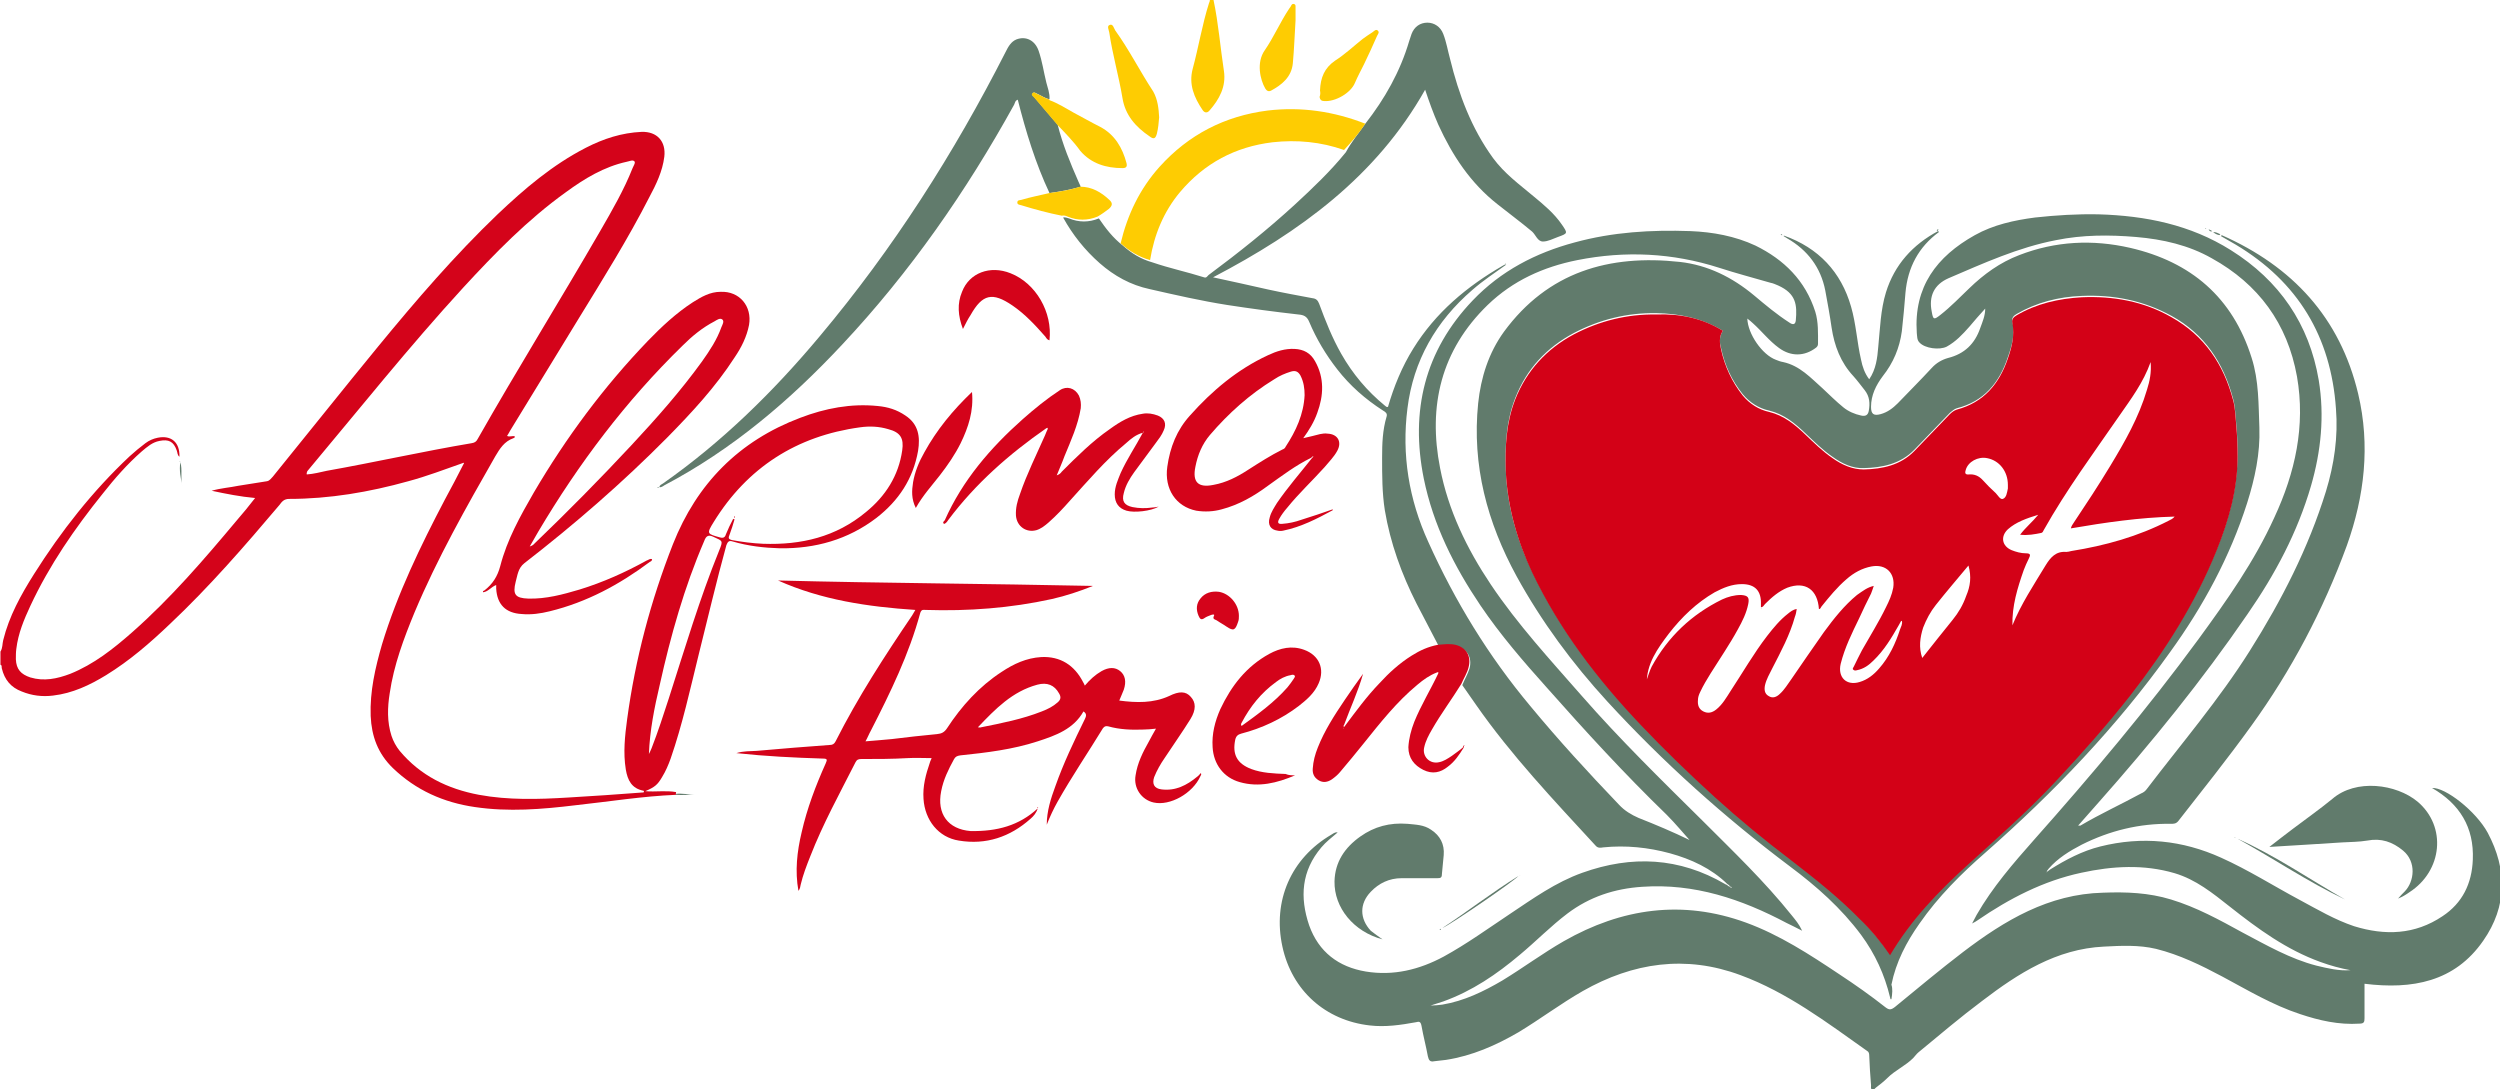 <?xml version="1.0" encoding="utf-8"?>
<!-- Generator: Adobe Illustrator 22.0.1, SVG Export Plug-In . SVG Version: 6.00 Build 0)  -->
<svg version="1.1" id="Ebene_1" xmlns="http://www.w3.org/2000/svg" xmlns:xlink="http://www.w3.org/1999/xlink" x="0px" y="0px"
	 viewBox="0 0 551.7 240.4" style="enable-background:new 0 0 551.7 240.4;" xml:space="preserve">
<style type="text/css">
	.st0{fill:#D4031A;}
	.st1{fill:#FECC02;}
	.st2{fill:#617B6C;}
	.st3{fill:#D30117;}
</style>
<g>
	<path class="st0" d="M149.2,175.4c-7.4,0.3-14.8,1.5-22.2,2.3c-7.4,0.9-14.8,1.5-22.2,0.4c-6.9-1-13-3.7-18.1-8.6
		c-3.3-3.2-4.7-7-4.9-11.5c-0.2-5.4,1-10.6,2.5-15.8c3.4-11.2,8.5-21.7,13.9-32c1.4-2.6,2.8-5.2,4.1-7.8c0.1-0.1,0.1-0.2,0-0.3
		c0,0-0.1,0.1-0.2,0.1c-4,1.4-7.9,2.9-12,4c-8.6,2.4-17.4,3.9-26.3,3.9c-1.1,0-1.6,0.6-2.1,1.3c-7.7,9.1-15.5,18.1-24.2,26.3
		c-4.4,4.2-8.9,8.1-14.1,11.3c-3.6,2.2-7.4,4-11.7,4.5c-2.4,0.3-4.7,0-6.9-0.9c-2.4-0.9-3.8-2.6-4.4-5.1c-0.1-0.3,0.1-0.7-0.3-0.8
		c0-1,0-1.9,0-2.9c0.5-0.8,0.4-1.7,0.6-2.5c1.3-5.3,3.9-10,6.8-14.6c6-9.5,12.9-18.3,21.1-26c1.1-1,2.3-2,3.5-2.9
		c0.8-0.6,1.7-1,2.7-1.2c3-0.6,4.9,1,4.8,4.2c-0.5-0.4-0.4-0.9-0.6-1.4c-0.7-2-1.8-2.5-3.8-2.1c-1.6,0.3-2.7,1.3-3.9,2.3
		c-3.2,2.8-6,6-8.6,9.3c-6.2,7.7-11.8,15.8-16,24.8c-1.4,3-2.7,6.1-3.1,9.5c-0.1,0.7-0.1,1.5-0.1,2.3c0.1,2.2,1.1,3.3,3.2,4
		c3,0.9,5.9,0.3,8.8-0.8c5.2-2.1,9.5-5.5,13.7-9.2c8.5-7.5,15.8-16,23-24.6c1.4-1.6,2.7-3.2,4.1-5c-3.3-0.3-6.3-0.9-9.6-1.6
		c2.1-0.6,4-0.7,5.9-1.1c2.1-0.3,4.2-0.7,6.3-1c0.6-0.1,0.9-0.6,1.3-1c7.8-9.6,15.5-19.3,23.3-28.8c8.3-10.1,16.8-20,26.3-29.1
		c5.9-5.6,12.1-10.9,19.5-14.7c3.9-2,7.9-3.3,12.3-3.5c3.4-0.1,5.4,2.1,5,5.5c-0.4,3.2-1.8,6.1-3.3,8.9c-4.7,9.2-10.2,18-15.6,26.8
		c-5,8.2-10.1,16.5-15.1,24.7c-0.2,0.4-0.4,0.7-0.7,1.2c0.6,0.3,1.2-0.1,1.7,0.1c0.1,0.3-0.2,0.3-0.3,0.4c-2,0.7-3,2.3-4,4
		c-6.4,11.2-12.8,22.5-17.8,34.4c-2.4,5.8-4.6,11.7-5.5,17.9c-0.5,3.1-0.6,6.3,0.4,9.4c0.4,1.2,1,2.3,1.8,3.3
		c4.6,5.5,10.6,8.4,17.5,9.7c6.5,1.2,13.1,1,19.7,0.6c5.4-0.3,10.8-0.7,16.2-1.1c0.2,0,0.4,0,0.5-0.1c0-0.2,0-0.3-0.1-0.3
		c-2.6-0.5-3.5-2.3-3.9-4.7c-0.6-3.7-0.2-7.4,0.3-11.1c1.8-13.3,5.2-26.1,10.1-38.6c5.3-13.4,14.6-22.8,28.1-27.9
		c5.5-2.1,11.2-3.2,17.1-2.6c2.2,0.2,4.2,0.8,6.1,2.1c2.9,1.9,3.3,4.7,2.8,7.8c-1.1,6.2-4.3,11-9.2,14.8c-6.3,4.8-13.5,6.8-21.3,6.7
		c-3.5-0.1-7-0.5-10.4-1.5c-0.9-0.3-1.1,0.1-1.4,0.8c-2.2,8-4.1,16.1-6.1,24.1c-1.9,7.7-3.6,15.5-6.2,23c-0.5,1.4-1.1,2.8-1.9,4.1
		c-1,1.7-1.6,2.2-3.7,3.1c2.3,0.2,4.5-0.2,6.8,0.2C149.1,175.2,149.2,175.3,149.2,175.4z M67.7,104.7c1.5-0.1,3-0.5,4.4-0.8
		c10.7-1.9,21.3-4.3,32-6.1c0.6-0.1,1-0.3,1.3-0.9c8.8-15.5,18.2-30.6,27.1-46c2.6-4.5,5.2-9,7.1-13.8c0.2-0.5,0.7-1.2,0.4-1.5
		c-0.4-0.4-1.1,0-1.7,0.1c-5,1.1-9.3,3.7-13.4,6.7c-8.5,6.1-15.7,13.5-22.7,21.1c-12,13.1-23,26.9-34.4,40.5
		C67.8,104.2,67.6,104.3,67.7,104.7z M161.8,114.5c0.1,0,0.2,0.1,0.3,0.1c-0.3,1.1-0.7,2.3-1.1,3.4c-0.3,0.7-0.3,1,0.6,1.2
		c2.2,0.4,4.5,0.7,6.8,0.8c8.4,0.3,16.1-1.5,22.7-7c4.3-3.5,7.2-8,8-13.6c0.4-2.7-0.4-4-3.1-4.7c-2-0.6-4.1-0.7-6.2-0.4
		c-14,1.9-24.9,8.9-32.3,20.9c-1.6,2.6-1.5,2.6,1.4,3.4c0.7,0.2,1.1,0,1.3-0.7C160.7,116.7,161.2,115.6,161.8,114.5z M143.2,166.4
		c0.2-0.4,0.4-0.8,0.6-1.3c1.4-3.6,2.6-7.3,3.8-11c3.5-10.9,6.8-22,11.1-32.6c0.9-2.2,0.8-2.1-1.2-3c-1.2-0.6-1.7-0.2-2.1,0.9
		c-4.4,10.2-7.4,20.9-9.8,31.7C144.4,156.2,143.4,161.2,143.2,166.4z"/>
	<path class="st1" d="M267.8,0c1.1,5.2,1.5,10.5,2.3,15.7c0.5,3.4-1,6.2-3.2,8.7c-0.5,0.6-1.1,0.5-1.5-0.1c-1.9-2.8-3.1-5.7-2.2-9.1
		c1.3-4.8,2.1-9.8,3.6-14.5c0.1-0.2,0.2-0.5,0.2-0.7C267.4,0,267.6,0,267.8,0z"/>
	<path class="st2" d="M301.3,27.3c4.3-5.5,7.7-11.5,9.7-18.3c0.2-0.5,0.3-1,0.5-1.5c0.6-1.6,1.9-2.5,3.5-2.5c1.5,0,2.9,0.9,3.5,2.5
		c0.7,1.8,1,3.7,1.5,5.5c1.9,7.8,4.7,15.3,9.5,21.9c2.5,3.4,5.8,5.8,8.9,8.4c2.3,1.9,4.6,3.8,6.3,6.3c1.3,1.9,1.3,1.9-0.9,2.7
		c-1.1,0.4-2.2,1-3.3,1c-1.2,0-1.6-1.5-2.4-2.2c-2.5-2.1-5.1-4-7.6-6c-6-4.7-10-10.8-13.1-17.6c-1.1-2.5-2-5-2.9-7.7
		c-10.8,19.2-27.7,31.4-46.8,41.4c4.2,0.9,8.2,1.8,12.2,2.7c3.2,0.7,6.5,1.3,9.7,1.9c0.9,0.1,1.2,0.5,1.5,1.2
		c1.4,3.8,2.9,7.6,4.9,11.1c2.5,4.4,5.7,8.2,9.6,11.4c0.2,0.1,0.3,0.4,0.7,0.3c1.3-4.5,3.1-8.9,5.6-12.9
		c4.9-7.9,11.8-13.7,19.8-18.3c0.2-0.1,0.4-0.3,0.7-0.2l0,0c-2.5,1.8-5.1,3.5-7.5,5.6c-8,6.9-13,15.6-14.3,26.1
		c-1.3,10.2,0.3,20.1,4.6,29.5c5.9,13.1,13.3,25.2,22.5,36.2c6.2,7.5,12.8,14.7,19.6,21.8c1.2,1.3,2.7,2.2,4.3,2.9
		c3.8,1.5,7.6,3.1,11.3,4.9c0.3,0.1,0.5,0.4,0.5,0.6c-1.9-2.1-3.6-4.2-5.6-6.2c-9.2-8.9-17.9-18.4-26.4-28
		c-5.2-5.8-10.3-11.7-14.7-18.2c-5.8-8.6-10.4-17.7-12.5-28c-3-14.9,0.2-28.2,10.8-39.3c6.2-6.5,13.9-10.5,22.5-12.8
		c8.4-2.3,16.9-2.8,25.5-2.5c5,0.2,9.9,1.1,14.4,3.2c6.3,3.1,11,7.7,13.2,14.6c0.7,2.3,0.6,4.7,0.6,7.1c0,0.4-0.2,0.6-0.4,0.8
		c-2.6,2-5.6,2-8.2,0.1c-2.2-1.6-3.8-3.7-5.7-5.4c-0.4-0.4-0.8-0.7-1.3-1.1c0.1,3.4,3.3,8,6.3,9.1c0.5,0.2,1,0.4,1.6,0.5
		c3.7,0.8,6.1,3.5,8.7,5.8c1.5,1.4,3,2.9,4.6,4.2c1.1,0.9,2.5,1.5,3.9,1.8c0.9,0.2,1.5,0,1.7-1c0.3-1.7,0.2-3.2-0.9-4.6
		c-0.8-1-1.6-2.1-2.5-3.1c-2.8-3-4.2-6.7-4.8-10.7c-0.4-2.8-0.9-5.5-1.4-8.2c-1-5.1-3.9-8.9-8.4-11.5c-0.3-0.2-0.5-0.3-0.8-0.5
		l0.1-0.1c7.6,2.7,12.6,8,14.8,15.7c1.1,3.8,1.3,7.8,2.2,11.7c0.3,1.5,0.8,3,1.8,4.3c1.5-2.2,1.8-4.7,2-7.2c0.4-4,0.5-8.1,1.7-12
		c1.9-6.1,5.9-10.5,11.5-13.5c0.1,0.1,0.1,0.1,0.2,0.2c-4.5,3.3-6.9,7.8-7.4,13.4c-0.2,2.8-0.5,5.6-0.8,8.5c-0.5,3.7-1.9,7-4.2,9.9
		c-1.5,2-2.6,4.2-2.6,6.8c0,1.6,0.6,2,2.1,1.6s2.7-1.3,3.8-2.4c2.5-2.6,5-5.1,7.5-7.8c1-1.1,2.2-1.8,3.6-2.2
		c3.6-0.9,5.9-3.1,7.1-6.6c0.5-1.4,1.1-2.7,1.1-4.3c-1.2,1.3-2.4,2.7-3.5,4c-1.5,1.7-3,3.3-5,4.4c-1.6,0.8-4.8,0.4-6-0.9
		c-0.6-0.6-0.5-1.4-0.6-2.1c-0.7-10.2,4.4-16.9,12.8-21.6c4.1-2.3,8.7-3.3,13.3-3.9c4.6-0.5,9.3-0.8,14-0.7
		c10.4,0.3,20.3,2.3,29.2,7.9c10.7,6.7,17.3,16.3,19.4,28.7c1.3,7.9,0.5,15.7-1.7,23.3c-3,10.3-7.9,19.5-14,28.3
		c-10,14.6-21.2,28.4-32.9,41.6c-1.5,1.7-2.9,3.3-4.5,5.1c0.3,0,0.4,0,0.5,0c4.4-2.6,9-4.7,13.4-7.1c0.5-0.2,0.9-0.5,1.2-0.9
		c7.7-10.1,16-19.8,22.8-30.6c7-11.1,12.9-22.6,16.8-35.2c1.8-5.9,2.7-12,2.2-18.2c-1.1-15.9-8.4-28-22.1-36.2
		c-1.1-0.6-2.2-1.3-3.3-1.9c0.1-0.1,0.1-0.1,0.2-0.2c15.6,6.9,26.1,18.2,30.1,35c2.7,11.4,1.4,22.6-2.5,33.5
		c-5.2,14.2-12.2,27.5-21.1,39.8c-5.2,7.2-10.7,14.1-16.1,21c-0.5,0.6-1,0.6-1.6,0.6c-7-0.1-13.5,1.5-19.7,4.6
		c-2.7,1.4-5.3,3-7.3,5.3c-0.1,0.1-0.2,0.3-0.3,0.4c-0.1,0.1-0.1,0.2-0.2,0.3l-0.1,0.1h0.1c0-0.1,0-0.1,0-0.2c0.2,0.1,0.3,0,0.4-0.1
		s0.3-0.2,0.4-0.3c3.5-2.2,7.1-4.1,11.1-5.1c9.2-2.3,18.1-1.4,26.7,2.5c6,2.7,11.5,6.2,17.3,9.3c3.9,2.1,7.8,4.4,12,5.8
		c6.8,2.1,13.4,1.9,19.5-2.2c4.4-2.9,6.5-7.2,6.7-12.5c0.3-7.1-2.9-12.3-9-15.8c2.9-0.2,9.7,5.1,12.3,9.9c4.3,8.1,4.3,16.2-1,23.8
		c-6.3,9.1-15.7,10.8-26.2,9.5c0,2.5,0,5.1,0,7.6c0,0.8-0.1,1.2-1.1,1.2c-4.6,0.3-8.9-0.7-13.1-2.1c-6.1-2-11.6-5.3-17.2-8.3
		c-4.7-2.5-9.4-4.8-14.6-6.1c-3.8-0.9-7.7-0.7-11.5-0.5c-10.5,0.5-18.9,5.9-26.9,12c-4.8,3.6-9.4,7.5-14,11.3
		c-0.5,0.4-0.8,0.9-1.2,1.3c-1.7,1.7-4,2.7-5.7,4.4c-0.8,0.8-1.6,1.4-2.5,2.1c-0.3,0.2-0.5,0.7-0.9,0.5c-0.3-0.2-0.2-0.7-0.2-1
		c-0.2-2.2-0.3-4.4-0.4-6.6c0-0.4-0.1-0.8-0.5-1c-8.9-6.3-17.6-12.9-27.9-16.7c-12.1-4.5-23.7-2.8-34.8,3.5
		c-4.9,2.8-9.4,6.2-14.2,9.1c-5,2.9-10.2,5.2-16,6.1c-0.9,0.1-1.8,0.2-2.6,0.3c-0.9,0.2-1.2-0.2-1.4-1.1c-0.4-2.2-1-4.4-1.4-6.7
		c-0.2-1-0.5-1-1.3-0.8c-3.3,0.6-6.7,1.1-10.1,0.7c-9.8-1.1-17.2-7.7-19.3-17.4c-2.2-10.1,1.9-19.5,10.8-24.7
		c0.4-0.2,0.7-0.6,1.4-0.5c-1.3,1.1-2.6,2.1-3.6,3.3c-4.4,5.2-4.8,11-2.7,17.2c2.1,5.9,6.5,9.2,12.5,10.2c6.1,1,11.8-0.4,17.2-3.3
		c5.1-2.8,9.8-6.2,14.6-9.4c5.1-3.4,10.1-7,16-9.1c10.9-3.9,21.4-3.4,31.5,2.5c0.1,0.1,0.3,0.1,0.4,0.2c0.1,0.1,0.3,0.2,0.4,0.3
		c0.1,0,0.2,0.1,0.3,0.1c0.1,0.2,0.2,0.3,0.3,0.2c0.1-0.2-0.1-0.2-0.2-0.2c-0.1-0.1-0.2-0.2-0.3-0.3c-0.1-0.1-0.2-0.2-0.4-0.3
		c-3.6-3.5-8-5.5-12.7-6.8c-4.8-1.3-9.7-1.8-14.7-1.3c-0.6,0.1-1.2,0.2-1.7-0.4c-9.2-10-18.6-19.9-26.4-31.1c-1-1.4-2-2.9-3-4.3
		c0.5-1.3,1.2-2.4,1.6-3.7c0.6-2.4-0.5-4.3-2.9-4.9c-1.3-0.3-2.6-0.1-3.9,0c-1.6-3.1-3.3-6.3-4.9-9.4c-3.3-6.5-5.8-13.4-7-20.6
		c-0.6-3.8-0.6-7.7-0.6-11.6c0-3.1,0.1-6.1,1-9.1c0.2-0.7-0.3-1-0.8-1.3c-3.9-2.5-7.3-5.5-10.1-9.1c-2.5-3.2-4.6-6.7-6.2-10.5
		c-0.5-1.2-1.2-1.5-2.4-1.6c-5.3-0.6-10.5-1.3-15.7-2.1c-5.7-0.9-11.4-2.2-17.1-3.5c-4.2-0.9-7.8-2.9-11-5.7
		c-3.3-2.9-6-6.3-8.1-10.1c0.5-0.1,0.9,0.1,1.3,0.2c2.2,0.9,4.4,0.9,6.6,0c1.5,2.2,3.1,4.3,5.3,6c1.9,1.7,4,3,6.5,3.7
		c3.8,1.3,7.6,2.1,11.4,3.3c0.5,0.2,0.7-0.2,1-0.5c6.6-4.9,13-10,19.1-15.6c3.9-3.6,7.8-7.3,11.2-11.5
		C298.3,31.2,299.9,29.3,301.3,27.3z M380.2,73c-4.6-2.8-9.6-3.8-14.7-3.9c-6.4-0.1-12.5,1.4-18.2,4.4c-6,3.2-10.4,7.9-12.9,14.3
		c-2,5.1-2.3,10.5-2.1,16c0.3,7.8,2.4,15.2,5.8,22.2c6,12.7,14.4,23.6,24,33.7c5.2,5.5,10.7,10.8,16.3,15.9
		c5.4,4.9,11,9.5,16.8,13.9c5.3,4.1,10.5,8.2,15.2,13c2.4,2.5,4.6,5.1,6.7,8c4.5-7.8,10.7-14.1,17.2-20s13.2-11.8,19.2-18.2
		c5.8-6.2,11.4-12.4,16.6-19.1c7.7-9.9,14.4-20.4,19.1-32.1c2.7-6.6,4.5-13.4,4.6-20.7c0-2.3-0.1-4.6-0.3-6.8
		c-0.2-1.9-0.2-3.7-0.7-5.6c-2.1-7.9-6.3-14.3-13.6-18.3c-6.2-3.4-12.8-4.7-19.8-4.4c-5.1,0.2-9.9,1.4-14.4,4
		c-0.7,0.4-1.1,0.9-0.9,1.7c0.6,2.7-0.1,5.3-1,7.8c-1.9,5.7-5.3,9.8-11.3,11.3c-0.6,0.2-1,0.6-1.5,1c-2.6,2.7-5.2,5.4-7.8,8.1
		c-3.1,3.2-7.1,4-11.2,4.1c-2.5,0.1-4.8-1-6.9-2.5c-2.2-1.5-4.1-3.4-6-5.2c-2.3-2.2-4.7-4.2-8-5c-2.3-0.5-4.3-1.8-5.8-3.6
		c-2.4-3-4-6.4-4.8-10.2C379.5,75.8,379.3,74.4,380.2,73z M417.4,220.5c-0.1,0-0.1,0-0.2,0c0-0.1-0.1-0.3-0.1-0.4
		c-1.2-5-3.3-9.6-6.4-13.8c-4.4-5.9-9.8-10.7-15.7-15.1c-14.5-10.9-28-23-40.3-36.4c-7.7-8.4-14.5-17.6-20-27.6
		c-6.5-11.9-9.9-24.5-8.5-38.2c0.6-5.7,2.3-11.1,5.7-15.8c9.7-13.2,23.2-17.1,38.8-15.4c6.2,0.7,11.6,3.4,16.4,7.4
		c2.5,2.1,5,4.2,7.8,6c0.7,0.5,1.3,0.5,1.4-0.5c0.3-3.4,0.1-5.9-3.9-7.7c-0.5-0.2-1.1-0.5-1.7-0.6c-3.8-1.1-7.6-2.1-11.3-3.3
		c-10.3-3.3-20.7-3.8-31.3-1.7c-7.5,1.5-14.2,4.5-19.8,9.9c-10.3,10-13.2,22.3-10.5,36c1.8,9.3,5.9,17.8,11.2,25.7
		c5.9,8.8,13.1,16.6,20.1,24.6c8.4,9.6,17.5,18.5,26.6,27.5c6.8,6.8,13.7,13.4,19.7,20.9c0.8,1,1.6,1.9,2.3,3.4
		c-1.3-0.7-2.4-1.2-3.4-1.7c-10-5.3-20.4-8.8-31.9-8c-6.1,0.4-11.6,2.2-16.5,5.9c-3.7,2.8-6.9,6.1-10.5,9.1
		c-5.1,4.3-10.5,8-16.9,10.3c-0.9,0.3-1.9,0.6-2.8,0.9c0.9,0,1.8-0.1,2.6-0.2c4.8-0.8,9.1-2.9,13.2-5.3c4.6-2.8,8.9-6,13.6-8.7
		c12.8-7.3,26.2-9.2,40.2-4.1c7.4,2.7,14,7,20.6,11.4c3.5,2.3,6.9,4.7,10.2,7.3c0.8,0.6,1.2,0.6,2.1-0.1c5-4.1,9.9-8.2,15-12.1
		c9.2-7,18.9-12.8,30.9-13.1c5.1-0.2,10.1,0,15,1.5c5.6,1.7,10.7,4.5,15.8,7.3c5.3,2.8,10.5,5.8,16.3,7.3c2.5,0.6,5,1.2,7.5,1
		c-2.2-0.4-4.4-1-6.6-1.8c-7.5-2.7-13.8-7.3-20-12.2c-3.8-3-7.5-6-12.2-7.4c-6.8-2-13.7-1.6-20.6-0.1c-8.4,1.8-15.9,5.7-22.9,10.5
		c-0.3,0.2-0.6,0.4-1.2,0.7c0.4-0.8,0.7-1.3,1-1.9c3.5-6.1,8.1-11.4,12.7-16.6c12.7-14.3,25-28.9,36.3-44.3
		c6.2-8.5,12.3-17.1,16.7-26.8c4.6-9.9,6.9-20.2,5-31.1c-2.1-11.7-8.5-20.4-18.8-26.1c-5.1-2.9-10.8-4.2-16.7-4.7
		c-5.9-0.5-11.8-0.5-17.7,0.7c-8.3,1.6-16,5.1-23.7,8.4c-3.2,1.4-4.4,4-3.7,7.4c0.3,1.8,0.5,1.8,1.9,0.7c2.3-1.8,4.3-3.9,6.4-5.9
		c3.2-3.1,6.8-5.7,11-7.3c8-3.1,16.2-3.5,24.5-1.6c13.4,3.1,22.6,10.9,26.8,24.3c1.6,5,1.5,10.3,1.7,15.4c0.2,5.7-1,11.2-2.7,16.6
		c-3.8,11.9-9.7,22.8-17,32.9c-11.7,16.4-25.6,30.9-40.7,44.2c-5.4,4.7-10.5,9.8-14.6,15.7c-2.9,4.1-5.2,8.5-6.2,13.5
		C417.7,218.2,417.6,219.3,417.4,220.5z"/>
	<path class="st0" d="M229,178.4c-0.3,1-0.9,1.7-1.6,2.3c-4.5,4-9.8,5.8-15.8,4.8c-4.5-0.7-7.5-4.5-7.8-9.2c-0.2-2.8,0.5-5.4,1.4-8
		c0.1-0.4,0.3-0.7,0.4-1c-1.8,0-3.6-0.1-5.3,0c-3.4,0.2-6.8,0.2-10.2,0.2c-0.6,0-1,0.1-1.3,0.7c-3.5,6.9-7.2,13.6-10,20.8
		c-0.8,2-1.6,4.1-2.1,6.2c-0.1,0.4-0.1,0.9-0.5,1.4c-0.8-4.4-0.3-8.7,0.7-12.9c1.2-5.3,3.1-10.3,5.3-15.2c0.4-0.9,0.4-1.1-0.7-1.1
		c-6.3-0.2-12.5-0.5-19-1.2c1.6-0.5,3.1-0.4,4.5-0.5c5.4-0.5,10.8-0.9,16.1-1.3c0.6,0,1-0.2,1.3-0.8c4.9-9.7,10.8-18.8,16.9-27.8
		c0.2-0.3,0.4-0.7,0.7-1.2c-10.5-0.7-20.7-2.2-30.3-6.5c23.2,0.6,46.3,0.7,69.5,1.2c-3,1.2-6,2.2-9.1,2.9c-9.1,2-18.4,2.7-27.8,2.4
		c-0.5,0-0.9-0.2-1.2,0.6c-2.5,9.2-6.6,17.6-10.9,26c-0.4,0.7-0.7,1.5-1.2,2.4c2.1-0.2,4-0.3,5.8-0.5c3.3-0.4,6.7-0.8,10-1.1
		c1-0.1,1.6-0.4,2.2-1.3c3.2-4.9,7.1-9.2,12-12.4c2.7-1.8,5.5-3.1,8.8-3.3c4.2-0.2,7.3,1.8,9.2,5.5c0.1,0.2,0.3,0.5,0.4,0.8
		c1.1-1.3,2.3-2.4,3.7-3.2c1.6-0.9,3-0.9,4.1,0s1.4,2.3,0.8,4.1c-0.3,0.7-0.6,1.5-1,2.4c3.8,0.5,7.5,0.6,11-1
		c2.2-1.1,3.7-1.1,4.8,0.2c1.1,1.2,1.2,2.8-0.1,4.9c-1.8,2.9-3.8,5.7-5.7,8.6c-0.9,1.3-1.7,2.7-2.3,4.2c-0.5,1.5,0,2.5,1.6,2.7
		c3.1,0.4,5.6-0.9,7.9-2.8c0.3-0.2,0.5-0.5,0.8-0.8c0.2,0.3,0,0.5-0.1,0.7c-1.7,3.8-6.7,6.6-10.3,5.8c-2.7-0.6-4.5-3.2-4-6
		c0.4-2.7,1.6-5.1,2.9-7.4c0.5-0.9,1-1.9,1.6-2.9c-1,0.1-1.9,0.2-2.8,0.2c-2.6,0.1-5.2,0-7.7-0.7c-0.5-0.1-0.8-0.1-1.2,0.4
		c-3.3,5.4-6.9,10.7-10,16.2c-0.9,1.6-1.7,3.3-2.4,5.1c0-3,0.9-5.8,1.9-8.5c1.8-5.1,4.1-9.9,6.5-14.8c0.3-0.6,0.5-1.2-0.3-1.7
		c-2.2,3.9-6.1,5.3-10.1,6.6c-5.5,1.8-11.3,2.5-17.1,3.1c-0.7,0.1-1.1,0.3-1.4,0.9c-1.2,2.2-2.3,4.4-2.8,7c-1,5,1.5,8.4,6.5,8.8
		C220,183.5,224.9,182.2,229,178.4L229,178.4z M215.8,160.5c0.4,0,0.5,0.1,0.7,0c4.5-0.9,9.1-1.8,13.4-3.5c1.3-0.5,2.5-1.1,3.5-2
		c0.7-0.6,0.8-1.2,0.3-2c-1-1.8-2.6-2.5-4.8-1.9C223.4,152.6,219.7,156.4,215.8,160.5z"/>
	<path class="st0" d="M143.9,123.4c0,0.4-0.3,0.5-0.5,0.6c-6.7,5-13.9,8.9-22.1,10.9c-2,0.5-4.1,0.8-6.2,0.6
		c-3.5-0.2-5.4-2.1-5.6-5.6c0-0.2,0-0.5,0-0.8c-1.1,0.4-1.8,1.5-2.9,1.6c-0.1-0.3,0.1-0.3,0.3-0.4c1.8-1.4,2.9-3.1,3.5-5.4
		c1.5-5.8,4.4-11,7.4-16.2c7.1-12.1,15.4-23.3,25.2-33.5c3-3.1,6.2-6.1,9.9-8.5c1.9-1.2,3.8-2.3,6.1-2.3c4.2-0.2,7,3.2,6.3,7.3
		c-0.5,2.6-1.7,5-3.2,7.2c-4.2,6.5-9.4,12.1-14.8,17.6c-9.9,10-20.5,19.2-31.6,27.8c-1.4,1.1-1.5,2.7-1.9,4.1
		c-0.7,2.8-0.1,3.6,2.8,3.7c3.9,0.1,7.6-0.9,11.3-2c5.2-1.6,10.1-3.8,14.8-6.4C143.1,123.6,143.4,123.2,143.9,123.4z M116.9,120.6
		c0.7-0.2,0.9-0.5,1.1-0.7c7.3-7,14.4-14.2,21.3-21.6c5.5-5.9,10.9-12,15.6-18.5c1.7-2.4,3.3-4.8,4.3-7.6c0.2-0.5,0.7-1.3,0.2-1.7
		c-0.5-0.4-1.2,0.1-1.7,0.4c-2.7,1.4-5,3.3-7.1,5.4c-12.5,12.2-22.9,26-31.8,41C118.2,118.3,117.6,119.4,116.9,120.6z M117.1,120.8
		C117,120.8,117,120.8,117.1,120.8C117,120.7,117,120.8,117.1,120.8C116.9,120.8,117,120.9,117.1,120.8
		C117,120.9,117,120.8,117.1,120.8z"/>
	<path class="st2" d="M231.6,42.6c-3.1-6.6-5.2-13.5-7-20.6c-0.6,0.2-0.6,0.7-0.8,1.1c-10.6,19.2-23,37-38,53
		c-11.5,12.3-24.2,23.1-39.2,31c-0.3,0.2-0.7,0.5-1.1,0.4l0,0c0.1-0.5,0.5-0.6,0.8-0.8c13.1-9.2,24.4-20.3,34.6-32.5
		c16.2-19.3,29.6-40.3,41-62.7c0.6-1.2,1.2-2.3,2.4-2.8c2.1-0.8,4.1,0.2,4.9,2.5c0.8,2.3,1.1,4.6,1.7,7c0.3,1.2,0.8,2.4,0.7,3.7
		c-1-0.2-1.8-0.8-2.7-1.2c-0.3-0.1-0.7-0.5-1-0.1s0.2,0.6,0.4,0.9c1.7,2,3.4,4,5.1,6c1.1,4.4,2.8,8.5,4.6,12.6
		c0.2,0.4,0.3,0.7,0.5,1.1C236.1,41.9,233.8,42.3,231.6,42.6z"/>
	<path class="st0" d="M289.4,101c-3.5,1.7-6.5,4-9.6,6.2c-3.1,2.3-6.4,4.2-10.2,5.2c-1.8,0.5-3.7,0.6-5.6,0.3
		c-4.5-0.9-7.1-4.8-6.4-9.7c0.6-4.3,2.1-8.1,5-11.3c4.9-5.5,10.5-10.2,17.2-13.3c1.9-0.9,3.8-1.5,5.9-1.4c2,0.1,3.5,0.9,4.5,2.7
		c2.1,3.7,1.9,7.6,0.5,11.4c-0.7,2-1.8,3.8-3.1,5.6c1.4-0.3,2.5-0.6,3.7-0.9c0.5-0.1,1.1-0.2,1.7-0.1c2.2,0.1,3.2,1.8,2.1,3.8
		c-0.7,1.3-1.8,2.4-2.8,3.6c-2.7,3-5.7,5.8-8.2,8.9c-0.7,0.8-1.3,1.6-1.8,2.5s-0.2,1.2,0.7,1.1c1.4-0.1,2.8-0.4,4.2-0.9
		c2.3-0.7,4.6-1.5,6.9-2.3c0,0.1,0,0.2,0,0.2c-3.5,1.9-7,3.7-10.9,4.5c-0.4,0.1-0.9,0.1-1.3,0c-1.5-0.2-2.2-1.3-1.7-2.9
		c0.3-1.2,1-2.2,1.6-3.2c2.4-3.5,5.2-6.7,7.8-10c0.1-0.1,0.3-0.2,0.2-0.3C289.7,100.7,289.5,100.8,289.4,101z M287.9,87.2
		c0-1.5-0.2-2.9-0.9-4.3c-0.5-0.9-1.1-1.2-2.1-0.9c-1.3,0.4-2.5,0.9-3.7,1.7C275.8,87,271.1,91.2,267,96c-1.7,2-2.7,4.4-3.2,7
		c-0.7,3.4,0.6,4.7,4,4c2.8-0.5,5.3-1.8,7.6-3.3c2.5-1.6,5-3.2,7.6-4.5c0.3-0.1,0.6-0.3,0.7-0.6C286,95.1,287.7,91.4,287.9,87.2z"/>
	<path class="st0" d="M252.2,95.5c-1.5,0.4-2.6,1.3-3.7,2.3c-4.6,3.8-8.4,8.3-12.4,12.7c-1.5,1.7-3,3.3-4.7,4.8
		c-0.8,0.7-1.7,1.4-2.7,1.7c-2.2,0.6-4.3-0.8-4.5-3.2c-0.1-1.7,0.3-3.2,0.9-4.8c1.5-4.4,3.6-8.6,5.5-12.9c0.2-0.5,0.4-1,0.6-1.4
		c0-0.1,0-0.2,0-0.3c-0.1,0-0.2,0.1-0.3,0.1c-8.2,5.7-15.6,12.2-21.6,20.2c-0.2,0.3-0.4,0.6-0.7,0.8c-0.1,0.1-0.2,0.1-0.3,0.1
		c-0.4-0.4,0.1-0.6,0.2-0.8c3.9-8.8,10.1-16,17.2-22.3c2.6-2.3,5.3-4.5,8.2-6.4c1.5-1,3.3-0.5,4.2,1.2c0.4,0.9,0.5,1.8,0.4,2.8
		c-0.6,3.7-2.2,7.2-3.6,10.6c-0.5,1.4-1.1,2.7-1.7,4.2c0.6-0.2,0.9-0.5,1.1-0.8c3.3-3.3,6.7-6.7,10.6-9.4c2.2-1.6,4.5-3,7.3-3.4
		c1.1-0.2,2.2,0,3.3,0.4c1.5,0.6,2,1.8,1.3,3.3c-0.4,1-1.1,1.9-1.7,2.7c-1.6,2.2-3.2,4.3-4.8,6.5c-1,1.4-1.9,2.9-2.3,4.6
		c-0.5,1.8,0.1,2.7,1.9,3.1c1.5,0.3,2.9,0.3,4.4,0.1c0.4,0,0.9-0.1,1.4-0.2c-1.7,1-5.4,1.4-7.1,0.9c-1.7-0.5-2.6-1.7-2.6-3.6
		c0-1.7,0.7-3.2,1.3-4.7C248.7,101.3,250.6,98.5,252.2,95.5c0.2-0.1,0.3-0.2,0.1-0.3C252.3,95.3,252.3,95.4,252.2,95.5z"/>
	<path class="st1" d="M301.3,27.3c-1.4,2.1-3,4-4.7,5.8c-5.1-1.8-10.4-2.3-15.8-1.7c-8.2,1-15,4.6-20.4,11c-3.6,4.3-5.7,9.4-6.6,15
		c-2.5-0.7-4.6-2-6.5-3.7c1.5-6.3,4.2-12,8.6-16.9c6.4-7.1,14.4-11.2,23.8-12.4C287.2,23.5,294.4,24.6,301.3,27.3z"/>
	<path class="st0" d="M317.3,142.3c1.3-0.1,2.6-0.3,3.9,0c2.4,0.6,3.5,2.5,2.9,4.9c-0.3,1.3-1.1,2.5-1.6,3.7
		c-2.1,3.4-4.5,6.6-6.5,10.1c-0.7,1.2-1.4,2.5-1.7,3.9c-0.5,2,1.2,3.8,3.3,3.3c1-0.2,1.9-0.8,2.8-1.4c0.8-0.6,1.7-1.2,2.5-1.9
		l0.1,0.1c-1,1.6-2,3.1-3.5,4.2c-1.6,1.3-3.4,1.7-5.4,0.7s-3.3-2.6-3.3-5c0.1-1.9,0.6-3.8,1.3-5.6c1.5-3.7,3.6-7.1,5.3-10.7
		c0-0.1,0-0.2,0-0.3c-0.1,0-0.2,0.1-0.3,0.1c-1.6,0.6-3,1.6-4.3,2.7c-4.6,3.8-8.2,8.4-11.9,13c-1.7,2.1-3.4,4.2-5.2,6.3
		c-0.5,0.6-1.1,1.1-1.8,1.6c-0.9,0.6-1.9,0.8-2.9,0.2s-1.4-1.5-1.3-2.6c0.1-1.6,0.5-3.1,1.1-4.6c1.5-3.8,3.7-7.2,6-10.6
		c1.3-1.9,2.6-3.8,4-5.7c-1.1,3.9-2.8,7.5-4.2,11.3c-0.1,0.1-0.2,0.3,0,0.4c0,0,0.2-0.1,0.2-0.2c2.4-3.2,4.8-6.5,7.6-9.4
		c2.1-2.3,4.4-4.4,7.1-6.1C313.4,143.5,315.2,142.7,317.3,142.3z M296.5,160.6C296.5,160.6,296.4,160.7,296.5,160.6
		c0,0.2,0.1,0.2,0.1,0.1C296.6,160.7,296.6,160.6,296.5,160.6L296.5,160.6z"/>
	<path class="st2" d="M529.2,198.3c0.5-0.6,1-1.1,1.5-1.6c2.1-2.2,2.6-6.5-0.4-9c-2.3-1.9-4.8-2.8-7.9-2.2c-1.8,0.3-3.7,0.3-5.5,0.4
		c-5.2,0.3-10.5,0.7-16.1,1c1.9-1.5,3.5-2.7,5.2-4c2.9-2.2,5.9-4.3,8.7-6.6c5.2-4.5,14.1-3.3,18.8,0.6c6.5,5.5,5.5,15.3-1.8,20
		C531,197.4,530.2,197.9,529.2,198.3z"/>
	<path class="st0" d="M285.8,171.1c-4,1.7-8,2.7-12.2,1.5c-3.6-1-5.8-4-6-7.7c-0.2-2.9,0.5-5.7,1.7-8.4c2.4-5.1,5.7-9.4,10.8-12.2
		c2.4-1.3,5-1.9,7.7-0.9c3.3,1.2,4.6,4.2,3.2,7.4c-0.9,2.1-2.6,3.6-4.4,5c-3.8,2.9-8.1,4.9-12.7,6.1c-0.7,0.2-1.1,0.5-1.3,1.3
		c-0.7,3.3,0.4,5.3,3.5,6.5c2.4,0.9,5,1,7.6,1.1C284.4,171.1,285.1,171.1,285.8,171.1z M274,160.2c3.6-2.6,7.2-5.2,10.1-8.5
		c0.5-0.6,1-1.3,1.4-1.9c0.1-0.2,0.4-0.5,0.2-0.7c-0.2-0.3-0.6-0.2-0.9-0.1c-1.2,0.2-2.3,0.8-3.2,1.5c-3.3,2.4-5.7,5.4-7.6,9
		C274,159.6,273.7,159.8,274,160.2z"/>
	<path class="st2" d="M305.1,207.3c-6.4-1.7-10.7-7-10.6-12.8c0.1-4.3,2.3-7.5,5.7-9.9c3.1-2.2,6.5-3.1,10.4-2.8
		c1.9,0.2,3.6,0.2,5.2,1.3c2,1.3,3,3.2,2.8,5.6c-0.1,1.4-0.3,2.8-0.4,4.2c0,0.8-0.3,0.9-1,0.9c-2.6,0-5.3,0-7.9,0
		c-2.7,0-5,1.1-6.8,3c-2.5,2.6-2.5,5.9,0,8.6C303.3,206,304.2,206.7,305.1,207.3z"/>
	<path class="st0" d="M212.5,72.6c-1.1-2.9-1.3-5.6-0.2-8.2c1.6-4.2,6.2-5.9,10.7-4.1c5.6,2.2,9.3,8.6,8.6,14.8
		c-0.5-0.1-0.7-0.5-0.9-0.8c-2.2-2.5-4.5-5-7.3-6.9c-4.4-3-6.6-2.5-9.2,2.1C213.6,70.4,213.1,71.4,212.5,72.6z"/>
	<path class="st1" d="M255.8,25.9c-0.1,1.2-0.2,2.4-0.5,3.6c-0.3,1.1-0.7,1.3-1.6,0.6c-3.1-2.1-5.4-4.7-6-8.5
		c-0.8-4.8-2.2-9.6-2.9-14.4c-0.1-0.6-0.6-1.5,0.1-1.7c0.7-0.3,0.9,0.7,1.2,1.2c3.1,4.3,5.5,9.1,8.4,13.5
		C255.5,22,255.7,24,255.8,25.9z"/>
	<path class="st0" d="M214.5,86.5c0.4,4.2-0.8,7.8-2.5,11.3c-1.3,2.6-2.9,4.9-4.6,7.1c-1.8,2.3-3.8,4.5-5.3,7.2
		c-1-2-0.9-3.8-0.6-5.7c0.4-2.3,1.3-4.5,2.5-6.6C206.7,94.9,210.2,90.6,214.5,86.5z"/>
	<path class="st1" d="M233.3,27.5c-1.7-2-3.4-4-5.1-6c-0.2-0.2-0.7-0.5-0.4-0.9s0.7-0.1,1,0.1c0.9,0.3,1.7,1,2.7,1.2l0,0
		c0,0.1,0.1,0.1,0.1,0.2c1.9,0.7,3.6,1.8,5.4,2.8c1.9,1,3.8,2.1,5.8,3.1c3.2,1.7,4.9,4.6,5.8,8c0.2,0.8-0.1,1.1-0.9,1.1
		c-3.6,0-6.9-1-9.3-3.8C236.9,31.2,235.1,29.4,233.3,27.5z"/>
	<path class="st1" d="M231.6,42.6c2.3-0.3,4.6-0.7,6.8-1.4c2.5,0,4.6,1.2,6.4,2.9c0.8,0.7,0.7,1.3-0.1,2c-0.8,0.6-1.6,1.2-2.5,1.7
		c-2.2,0.9-4.4,0.9-6.6,0c-0.4-0.2-0.8-0.3-1.3-0.2c-3-0.6-6-1.4-8.9-2.3c-0.3-0.1-0.9-0.1-0.9-0.6c0-0.6,0.6-0.5,0.9-0.6
		C227.4,43.5,229.5,43.1,231.6,42.6z"/>
	<path class="st1" d="M285.9,4.5c-0.2,3.1-0.3,6.3-0.6,9.5c-0.3,3-2.4,4.7-4.8,6c-0.6,0.3-1,0-1.3-0.5c-1.1-1.9-2-5.7-0.1-8.4
		c2-2.9,3.4-6.2,5.4-9.2c0.2-0.3,0.4-0.5,0.5-0.8c0.2-0.2,0.3-0.3,0.6-0.2c0.3,0.1,0.3,0.3,0.3,0.6C285.9,2.5,285.9,3.4,285.9,4.5z"
		/>
	<path class="st1" d="M291.3,20c0.1-2.9,1-5,3.3-6.6c2.2-1.4,4.1-3.2,6.1-4.8c0.7-0.5,1.4-1,2.2-1.5c0.3-0.2,0.7-0.7,1.1-0.4
		c0.5,0.4,0.1,0.8-0.1,1.2c-0.9,2.1-1.9,4.2-2.9,6.3c-0.7,1.4-1.4,2.7-2,4.1c-0.9,2.2-4.3,4.2-6.8,4c-0.6,0-0.9-0.3-1-0.9
		C291.4,20.9,291.4,20.4,291.3,20z"/>
	<path class="st0" d="M273.4,135.9c0,0.5,0,0.9-0.2,1.4c-0.6,1.8-1,2-2.5,1c-0.7-0.5-1.5-0.9-2.2-1.4c-0.3-0.2-1-0.2-0.6-1
		c0.2-0.4-0.3-0.3-0.6-0.2c-0.5,0.2-1.1,0.4-1.5,0.7c-0.7,0.5-1,0.2-1.3-0.5c-0.6-1.4-0.5-2.7,0.4-3.8c1-1.3,2.5-1.7,4.1-1.5
		C271.4,131,273.4,133.4,273.4,135.9z"/>
	<path class="st2" d="M517.5,198.5c-8.2-3.9-15.7-9-23.7-13.4C502.1,188.8,509.6,194,517.5,198.5z"/>
	<path class="st2" d="M318.3,204.8c5.6-3.7,10.9-7.8,16.8-11.5C334.3,194.3,320.2,204,318.3,204.8z"/>
	<path class="st2" d="M39.8,102c0.5,1.7,0,3.5,0.4,5.2C39.9,105.5,39.5,103.8,39.8,102L39.8,102z"/>
	<path class="st2" d="M149.2,175.4c0-0.1-0.1-0.1-0.1-0.2c1.4-0.2,2.8,0.2,4.2,0.1C151.9,175.4,150.6,175.5,149.2,175.4z"/>
	<path class="st2" d="M489.8,51.9c-0.5-0.1-1-0.3-1.4-0.7c0.7,0,1.1,0.3,1.6,0.5C489.9,51.8,489.8,51.8,489.8,51.9z"/>
	<path class="st2" d="M487.4,50.6c0.2,0.1,0.5,0.2,0.8,0.4C487.8,51.2,487.5,50.9,487.4,50.6z"/>
	<path class="st2" d="M317.8,205c0.1,0,0.1,0,0.2,0c0,0.1-0.1,0.1-0.1,0.2c-0.1,0-0.1,0-0.2,0C317.7,205.1,317.8,205.1,317.8,205z"
		/>
	<path class="st2" d="M39.8,102c-0.1-0.1-0.2-0.2-0.2-0.3C39.7,101.8,39.8,101.9,39.8,102L39.8,102z"/>
	<path class="st0" d="M229.3,177.6v0.1v0.1C229.3,177.7,229.3,177.7,229.3,177.6L229.3,177.6z"/>
	<path class="st2" d="M493.4,184.9C493.4,185,493.3,185,493.4,184.9c-0.2,0-0.2,0-0.3,0l0.1-0.1
		C493.3,184.9,493.3,184.9,493.4,184.9z"/>
	<path class="st2" d="M427.4,50.8c0.1-0.2,0.3-0.2,0.4-0.1c-0.1,0.1-0.2,0.2-0.3,0.3C427.5,51,427.5,50.9,427.4,50.8z"/>
	<path class="st2" d="M486.9,50.5C486.9,50.5,486.8,50.6,486.9,50.5c-0.2,0.1-0.2,0-0.3,0l0.1-0.1C486.8,50.5,486.8,50.5,486.9,50.5
		z"/>
	<path class="st2" d="M393.3,51.9c-0.1,0-0.2,0-0.3-0.1v-0.1C393.2,51.7,393.3,51.7,393.3,51.9C393.4,51.8,393.4,51.8,393.3,51.9z"
		/>
	<path class="st2" d="M145.4,107.5c0,0.2-0.1,0.2-0.3,0.2c0,0,0-0.1-0.1-0.1C145.2,107.6,145.3,107.6,145.4,107.5
		C145.5,107.5,145.4,107.5,145.4,107.5z"/>
	<path class="st2" d="M231.7,22c0-0.1-0.1-0.1-0.1-0.2C231.6,21.9,231.7,22,231.7,22z"/>
	<path class="st2" d="M335.5,193.3C335.5,193.3,335.4,193.3,335.5,193.3c-0.1,0-0.1,0-0.1,0C335.3,193.3,335.4,193.2,335.5,193.3
		C335.4,193.2,335.4,193.3,335.5,193.3z"/>
	<path class="st0" d="M228.9,178.3c0-0.1,0.1-0.2,0.1-0.2l0.1,0.1C229.1,178.2,229.1,178.3,228.9,178.3
		C229,178.4,228.9,178.3,228.9,178.3z"/>
	<path class="st0" d="M322.8,164.9c0.1-0.1,0.1-0.2,0.2-0.4l0,0c0.1,0.2,0.1,0.3,0,0.5C322.9,165,322.8,164.9,322.8,164.9z"/>
	<path class="st0" d="M323,164.5c0.1,0,0.1,0,0.2,0C323.1,164.8,323,164.5,323,164.5C322.9,164.5,323,164.5,323,164.5z"/>
	<path class="st2" d="M332.8,57.9L332.8,57.9C332.8,58,332.8,58,332.8,57.9C332.7,58,332.7,58,332.8,57.9
		C332.7,57.9,332.7,57.9,332.8,57.9z"/>
	<path class="st2" d="M332.2,58.3c0-0.1,0-0.1,0-0.2l0.1,0.1C332.3,58.3,332.2,58.3,332.2,58.3L332.2,58.3z"/>
	<path class="st3" d="M380.2,73c-0.9,1.3-0.7,2.8-0.4,4.1c0.8,3.7,2.4,7.2,4.8,10.2c1.5,1.8,3.5,3.1,5.8,3.6c3.3,0.8,5.7,2.8,8,5
		c1.9,1.8,3.8,3.7,6,5.2c2.1,1.5,4.4,2.5,6.9,2.5c4.1-0.1,8.1-0.9,11.2-4.1c2.6-2.7,5.2-5.4,7.8-8.1c0.4-0.4,0.9-0.8,1.5-1
		c6-1.6,9.4-5.7,11.3-11.3c0.9-2.6,1.5-5.1,1-7.8c-0.2-0.8,0.2-1.3,0.9-1.7c4.4-2.6,9.3-3.7,14.4-4c7-0.3,13.7,0.9,19.8,4.4
		c7.3,4.1,11.5,10.4,13.6,18.3c0.5,1.8,0.5,3.7,0.7,5.6c0.2,2.3,0.3,4.5,0.3,6.8c0,7.2-1.9,14-4.6,20.7
		c-4.7,11.7-11.4,22.2-19.1,32.1c-5.2,6.6-10.8,12.9-16.6,19.1c-6.1,6.5-12.7,12.3-19.2,18.2s-12.6,12.2-17.2,20
		c-2-2.9-4.2-5.6-6.7-8c-4.7-4.8-9.9-8.9-15.2-13c-5.8-4.4-11.4-9-16.8-13.9c-5.6-5.1-11.1-10.4-16.3-15.9
		c-9.6-10.1-18-21.1-24-33.7c-3.3-7-5.4-14.4-5.8-22.2c-0.2-5.5,0.1-10.9,2.1-16c2.5-6.3,6.9-11.1,12.9-14.3
		c5.7-3,11.8-4.5,18.2-4.4C370.7,69.2,375.7,70.2,380.2,73z M413.5,129.3c-0.2,0.6-0.4,1.2-0.6,1.7c-0.9,1.8-1.8,3.6-2.6,5.4
		c-1.6,3.3-3.2,6.5-4.1,10.1c-0.7,3,1.3,4.9,4.2,4c1.7-0.5,3.1-1.6,4.3-3c2.2-2.5,3.6-5.5,4.6-8.6c0.2-0.6,0.6-1.2,0.4-1.9
		c-0.1,0-0.2,0.1-0.2,0.1c-0.2,0.3-0.3,0.6-0.5,0.9c-1.6,2.8-3.2,5.5-5.6,7.8c-1,1-2.1,1.8-3.6,2.1c-0.3,0.1-0.6,0.1-0.8-0.1
		c-0.3-0.2,0-0.5,0.1-0.7c0.6-1.2,1.2-2.5,1.8-3.6c1.8-3.2,3.7-6.2,5.3-9.5c0.7-1.4,1.3-2.7,1.6-4.3c0.5-3.2-1.6-5.3-4.8-4.7
		c-2.1,0.4-3.9,1.4-5.5,2.8c-2.1,1.8-3.8,3.9-5.5,6c-0.2,0.2-0.2,0.6-0.6,0.6c-0.3-4.3-3-6.2-7-4.7c-1.9,0.8-3.4,2.1-4.9,3.6
		c-0.3,0.3-0.4,0.7-0.9,0.7c0-0.2,0-0.5,0-0.7c0.1-2.9-1.3-4.4-4.2-4.4c-2.2,0-4.1,0.8-6,1.8c-4,2.3-7.3,5.5-10.1,9.1
		c-2.5,3.3-5,6.7-4.9,11.2c-0.3-0.2-0.2-0.5-0.1-0.7c0.4-1.1,0.7-2.2,1.2-3.2c3.6-6.6,8.8-11.5,15.5-14.8c1.3-0.6,2.7-1,4.2-1
		c1.5,0.1,1.9,0.5,1.6,2c-0.4,2-1.3,3.8-2.3,5.6c-1.8,3.3-4,6.5-6,9.7c-0.8,1.3-1.6,2.6-2.3,4.1c-0.3,0.6-0.5,1.2-0.5,1.8
		c-0.1,1.1,0.2,2,1.2,2.5s1.9,0.3,2.8-0.4c1.4-1.1,2.3-2.7,3.2-4.1c2.7-4.1,5.1-8.3,8.1-12.2c1.4-1.8,2.8-3.5,4.6-4.9
		c0.5-0.4,1.1-0.9,1.9-1c-0.1,0.7-0.2,1.2-0.4,1.7c-1.1,4-3.1,7.7-5,11.4c-0.6,1.2-1.3,2.4-1.6,3.7c-0.2,1-0.1,1.9,0.8,2.4
		c0.9,0.6,1.8,0.2,2.5-0.5c1-0.9,1.7-2.1,2.5-3.2c2.4-3.5,4.8-7,7.2-10.4c2.2-3,4.5-5.9,7.3-8.2
		C411.1,130.4,412.1,129.6,413.5,129.3z M444.1,138c1.9-4.7,4.7-8.9,7.3-13.2c1.1-1.8,2.3-3.2,4.6-3c0.3,0,0.7-0.1,1.1-0.2
		c7.5-1.2,14.7-3.2,21.5-6.7c0.4-0.2,0.9-0.4,1.3-0.9c-7.8,0.2-15.3,1.3-22.9,2.6c0.1-0.5,0.4-0.9,0.6-1.2c2.8-4.2,5.5-8.3,8.1-12.6
		c3.2-5.3,6.3-10.7,8.1-16.8c0.6-1.9,1-3.8,0.8-6.1c-1.6,4.5-4.3,8.1-6.8,11.7C462,100,456,108.1,451,117c-0.1,0.2-0.2,0.5-0.5,0.6
		c-1.5,0.3-3,0.6-4.7,0.4c1.2-1.6,2.7-2.8,4-4.4c-2.6,0.8-4.9,1.6-6.7,3.2c-1.7,1.6-1.3,3.7,0.8,4.6c1,0.4,2.1,0.7,3.1,0.7
		c1.2,0,1.1,0.4,0.7,1.2c-0.4,0.8-0.8,1.7-1.1,2.5C445.2,129.8,444,133.7,444.1,138z M434.4,124.8c-2.5,3-4.9,5.8-7.2,8.7
		c-1.2,1.5-2.1,3.2-2.8,5c-0.7,2.2-1,4.4-0.2,6.7c2.3-2.9,4.5-5.7,6.7-8.4c1.3-1.6,2.3-3.3,3-5.3
		C434.8,129.4,435.1,127.3,434.4,124.8z M443.1,107c0-3-1.9-5.4-4.6-5.9c-2-0.4-4.2,0.8-4.7,2.6c-0.2,0.6-0.2,1.1,0.7,1
		c1.2-0.1,2.2,0.3,3.1,1.3s1.8,1.9,2.8,2.8c0.5,0.5,1,1.5,1.6,1.3c0.8-0.3,0.9-1.4,1.1-2.3C443.1,107.5,443.1,107.2,443.1,107z"/>
	<path class="st0" d="M162.1,113.9c0,0.1,0.1,0.1,0.1,0.2s-0.1,0.1-0.1,0.2c0-0.1-0.1-0.1-0.1-0.2S162.1,113.9,162.1,113.9z"/>
	<polygon class="st3" points="388.7,134.2 388.7,134.3 388.6,134.3 	"/>
</g>
</svg>
